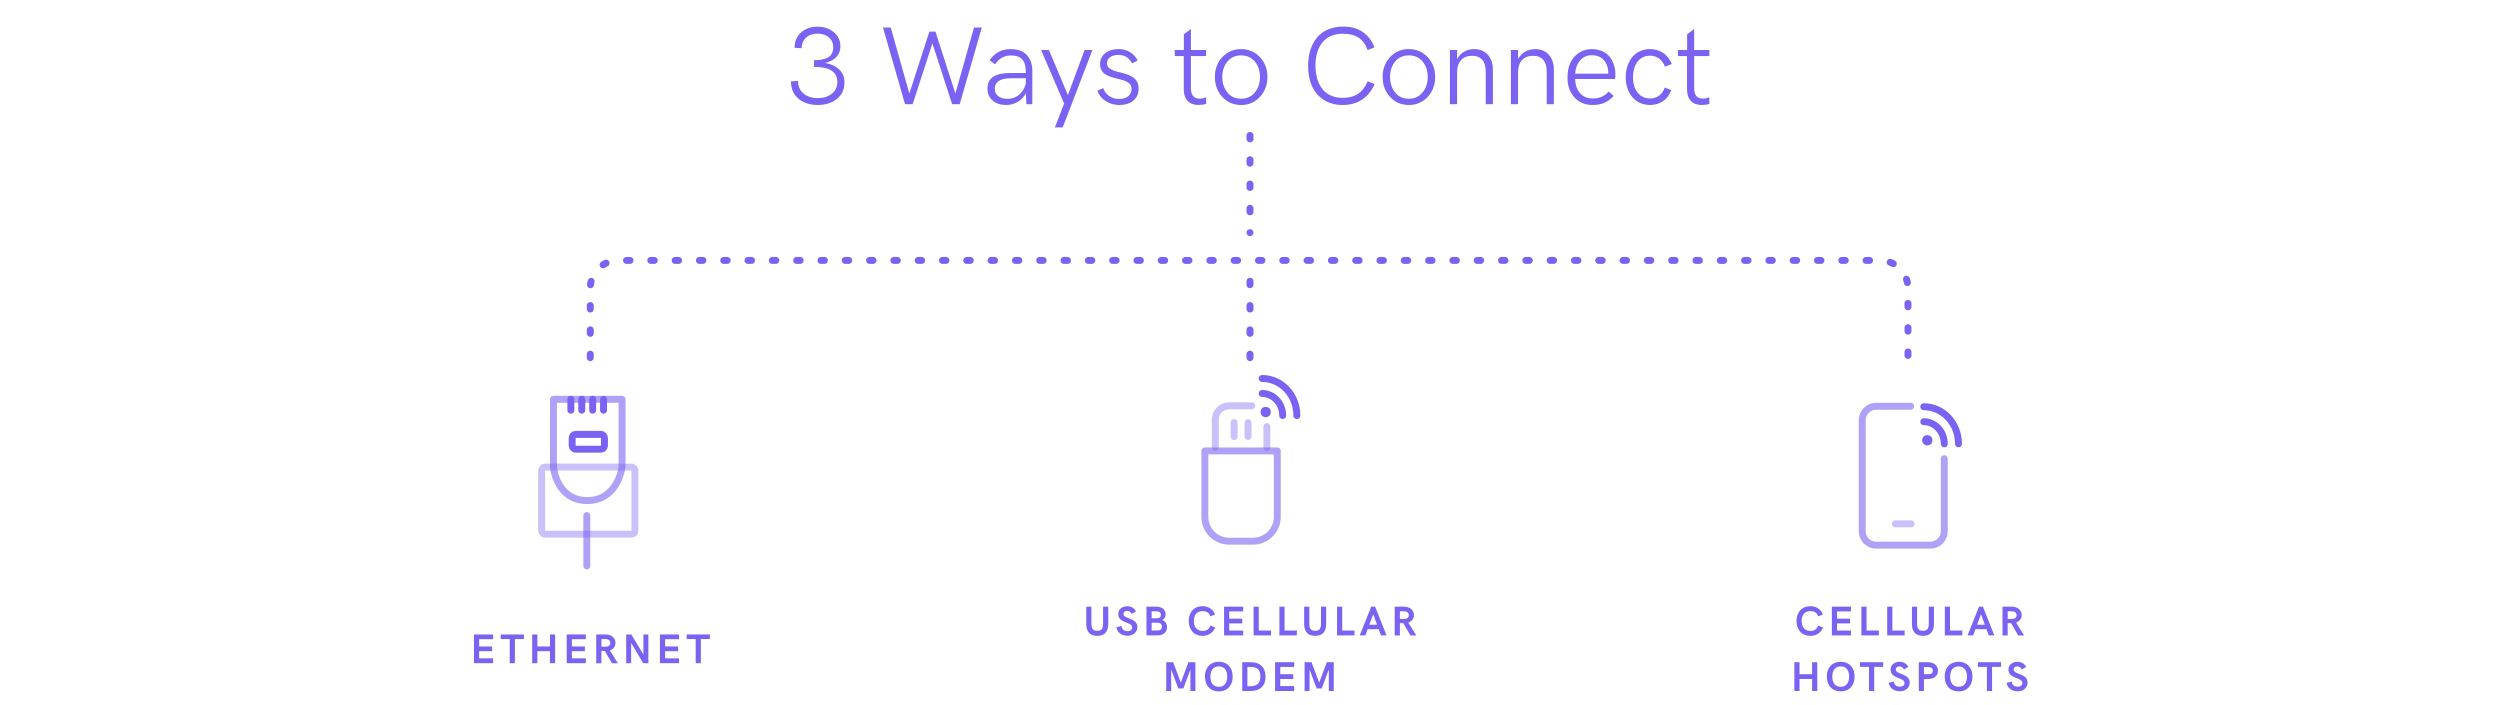 <svg width="720" height="203" viewBox="0 0 720 203" fill="none" xmlns="http://www.w3.org/2000/svg">
<path d="M235.516 30.234C237.734 30.234 239.578 29.656 241.031 28.484C242.484 27.312 243.203 25.734 243.203 23.75C243.203 22.188 242.688 20.938 241.672 19.984C240.641 19.031 239.312 18.422 237.672 18.141C240.312 17.453 242.031 15.938 242.031 13.359C242.031 11.688 241.391 10.312 240.125 9.266C238.859 8.219 237.297 7.688 235.438 7.688C233.531 7.688 231.953 8.234 230.719 9.344C229.469 10.453 228.844 11.922 228.844 13.766L230.875 13.891C230.891 12.609 231.312 11.594 232.156 10.828C232.984 10.062 234.094 9.688 235.484 9.688C236.781 9.688 237.859 10.047 238.703 10.75C239.547 11.469 239.969 12.422 239.969 13.594C239.969 15.031 239.438 16.031 238.406 16.578C237.375 17.141 236.125 17.328 234.438 17.328V19.266C238.922 19.25 241.156 20.688 241.156 23.578C241.156 25.016 240.625 26.156 239.578 26.984C238.531 27.828 237.188 28.25 235.547 28.25C233.828 28.25 232.453 27.812 231.406 26.922C230.359 26.047 229.844 24.844 229.844 23.312L227.797 23.422C227.797 25.562 228.516 27.219 229.953 28.422C231.391 29.625 233.25 30.234 235.516 30.234ZM262.844 30.016L268.531 12.484L274.219 30.016H276.391L282.766 7.922H280.516L275.156 26.938L269.406 9.109H267.656L261.891 26.938L256.531 7.922H254.297L260.656 30.016H262.844ZM291.094 14.141C288.406 14.141 286.562 15.188 285 17.359L286.578 18.516C287.719 16.812 289.219 15.969 291.109 15.969C294.188 15.969 295.438 17.469 295.438 20.828V21.016H290.938C286.578 21.016 284.391 22.5 284.391 25.469C284.391 26.953 284.891 28.109 285.875 28.953C286.859 29.812 288.172 30.234 289.781 30.234C292.172 30.234 294.312 29.031 295.453 26.828L295.594 30H297.312V20.469C297.312 18.484 296.766 16.938 295.688 15.812C294.609 14.703 293.078 14.141 291.094 14.141ZM290.172 28.469C287.859 28.469 286.5 27.344 286.5 25.531C286.5 23.609 288.031 22.547 291.047 22.547H295.438V24.141C294.688 26.781 292.812 28.469 290.172 28.469ZM306.062 36.688L314.625 14.391H312.375L307.562 27.391L302.094 14.391H299.828L306.469 29.812L303.812 36.688H306.062ZM322.375 30.234C323.984 30.234 325.312 29.828 326.359 29C327.406 28.188 327.922 27.031 327.922 25.531C327.922 19.562 318.812 22.031 318.812 18.172C318.812 16.781 320.109 15.812 322.109 15.812C323.875 15.812 325.188 16.625 326.062 18.266L327.656 17.406C326.547 15.328 324.609 14.141 322.172 14.141C320.625 14.141 319.344 14.516 318.344 15.281C317.328 16.047 316.828 17.094 316.828 18.438C316.828 21.266 319.094 21.984 321.359 22.547C323.625 23.125 325.891 23.516 325.891 25.625C325.891 27.328 324.578 28.5 322.281 28.5C321.141 28.5 320.172 28.203 319.391 27.609C318.594 27.031 318.047 26.281 317.719 25.391L316.047 26.125C316.453 27.328 317.234 28.312 318.391 29.078C319.531 29.844 320.859 30.234 322.375 30.234ZM345.172 30.234C346 30.234 346.734 30.125 347.375 29.922L347.344 28.031C346.703 28.281 346.094 28.406 345.516 28.406C343.828 28.406 342.984 27.469 342.984 25.297V16.141H347.359V14.391H342.984V8.359L340.953 9.875V14.391H338.328V16.141H340.922V25.625C340.922 28.609 342.406 30.234 345.172 30.234ZM357.422 30.234C361.797 30.312 365.094 26.578 365.016 22.156C365.094 17.766 361.797 14.078 357.422 14.141C353.078 14.078 349.797 17.766 349.891 22.156C349.891 24.438 350.594 26.359 352.016 27.906C353.438 29.453 355.234 30.234 357.422 30.234ZM357.422 28.438C355.781 28.438 354.469 27.844 353.5 26.641C352.516 25.438 352.031 23.953 352.031 22.156C352.031 20.375 352.516 18.891 353.5 17.719C354.469 16.547 355.781 15.953 357.422 15.953C359.078 15.953 360.406 16.547 361.391 17.719C362.375 18.906 362.875 20.391 362.875 22.156C362.875 23.938 362.375 25.422 361.391 26.625C360.406 27.828 359.078 28.438 357.422 28.438ZM392.266 28.703C393.812 27.688 395.016 26.203 395.891 24.219L393.891 23.406C392.516 26.672 390.219 28.188 386.734 28.188C384.047 28.188 381.953 27.188 380.719 25.484C379.469 23.781 378.859 21.531 378.859 18.844C378.859 16.016 379.547 13.797 380.906 12.156C382.266 10.531 384.234 9.719 386.844 9.719C390.453 9.719 392.766 11.188 393.844 14.438L395.859 13.625C394.219 9.641 391.219 7.656 386.859 7.656C383.562 7.656 380.938 8.828 379.281 10.828C377.625 12.844 376.734 15.625 376.734 18.922C376.734 23.344 378.188 26.781 381.234 28.75C382.75 29.734 384.594 30.234 386.734 30.234C388.875 30.234 390.719 29.719 392.266 28.703ZM405.734 30.234C410.109 30.312 413.406 26.578 413.328 22.156C413.406 17.766 410.109 14.078 405.734 14.141C401.391 14.078 398.109 17.766 398.203 22.156C398.203 24.438 398.906 26.359 400.328 27.906C401.75 29.453 403.547 30.234 405.734 30.234ZM405.734 28.438C404.094 28.438 402.781 27.844 401.812 26.641C400.828 25.438 400.344 23.953 400.344 22.156C400.344 20.375 400.828 18.891 401.812 17.719C402.781 16.547 404.094 15.953 405.734 15.953C407.391 15.953 408.719 16.547 409.703 17.719C410.688 18.906 411.188 20.391 411.188 22.156C411.188 23.938 410.688 25.422 409.703 26.625C408.719 27.828 407.391 28.438 405.734 28.438ZM419.641 30V20.766C419.641 17.766 421.297 16.062 423.984 16.062C426.531 16.062 427.891 17.719 427.891 20.594V30H429.953V20.109C429.953 16.719 428.125 14.156 424.531 14.141C422.422 14.141 420.594 15.172 419.641 17.047V14.391H417.578V30H419.641ZM437.203 30V20.766C437.203 17.766 438.859 16.062 441.547 16.062C444.094 16.062 445.453 17.719 445.453 20.594V30H447.516V20.109C447.516 16.719 445.688 14.156 442.094 14.141C439.984 14.141 438.156 15.172 437.203 17.047V14.391H435.141V30H437.203ZM458.719 30.234C461.234 30.234 463 29.469 464.75 27.641L463.312 26.375C461.922 27.828 460.625 28.359 458.734 28.359C455.625 28.359 453.797 26.266 453.625 22.75H465.125C465.203 22.484 465.234 22.016 465.234 21.359C465.234 20.047 464.984 18.781 464.312 17.484C463.391 15.609 461.5 14.172 458.469 14.141C457 14.141 455.719 14.516 454.641 15.266C452.469 16.766 451.438 19.281 451.438 22.266C451.359 26.734 454.109 30.266 458.719 30.234ZM453.625 21.219C453.766 19.609 454.25 18.328 455.109 17.359C455.953 16.391 457.062 15.906 458.453 15.906C459.938 15.906 461.156 16.438 461.891 17.281C462.625 18.125 463.031 19.125 463.141 20.234C463.188 20.5 463.188 20.828 463.172 21.219H453.625ZM475.234 30.234C478.109 30.234 480.375 28.641 481.328 25.938L479.438 25.219C478.812 27.172 477.234 28.359 475.219 28.359C474.141 28.359 473.219 28.062 472.453 27.469C470.938 26.297 470.297 24.453 470.297 22.219C470.297 19.031 471.844 16.031 475.203 16.031C477.188 16.031 478.766 17.219 479.516 19.203L481.484 18.438C480.344 15.641 478.078 14.141 475.203 14.141C472.938 14.141 471.062 15.109 469.938 16.641C468.812 18.172 468.203 20.141 468.203 22.219C468.203 26.641 470.75 30.234 475.234 30.234ZM490.109 30.234C490.938 30.234 491.672 30.125 492.312 29.922L492.281 28.031C491.641 28.281 491.031 28.406 490.453 28.406C488.766 28.406 487.922 27.469 487.922 25.297V16.141H492.297V14.391H487.922V8.359L485.891 9.875V14.391H483.266V16.141H485.859V25.625C485.859 28.609 487.344 30.234 490.109 30.234Z" fill="#7B62F2"/>
<path d="M360 39L360 67" stroke="#7B62F2" stroke-width="2" stroke-linecap="round" stroke-linejoin="round" stroke-dasharray="1 6"/>
<path d="M360 81L360 103" stroke="#7B62F2" stroke-width="2" stroke-linecap="round" stroke-linejoin="round" stroke-dasharray="1 6"/>
<path d="M170 103L170 83C170 78.582 173.582 75 178 75L541.5 75C545.918 75 549.5 78.582 549.5 83L549.5 103" stroke="#7B62F2" stroke-width="2" stroke-linecap="round" stroke-linejoin="round" stroke-dasharray="1 6"/>
<path d="M142.011 191V189.594H137.991V187.543H141.736V186.178H137.991V184.086H142.011V182.721H136.503V191H142.011ZM148.291 191V184.051H150.881V182.721H144.207V184.051H146.803V191H148.291ZM154.759 191V187.543H158.386V191H159.874V182.721H158.386V186.178H154.759V182.721H153.27V191H154.759ZM168.72 191V189.594H164.701V187.543H168.445V186.178H164.701V184.086H168.72V182.721H163.213V191H168.72ZM173.202 191.012V187.461H173.717H174.198L176.237 191.012H177.942L175.639 187.314C176.125 187.145 176.512 186.869 176.811 186.488C177.11 186.107 177.256 185.668 177.256 185.158C177.256 183.605 175.938 182.721 174.391 182.721H171.713V191.012H173.202ZM173.213 184.051H174.403C175.246 184.051 175.786 184.496 175.786 185.182C175.786 185.809 175.317 186.219 174.526 186.248H173.213V184.051ZM185.3 188.51L181.82 182.721H180.343V191H181.773V185.182L185.241 191H186.73V182.721H185.3V188.51ZM195.57 191V189.594H191.551V187.543H195.295V186.178H191.551V184.086H195.57V182.721H190.062V191H195.57ZM201.85 191V184.051H204.44V182.721H197.766V184.051H200.362V191H201.85Z" fill="#7B62F2"/>
<path opacity="0.6" d="M159.392 134.137V115H179.157V134.137C178.843 137.484 176.396 144.176 169.118 144.176C161.839 144.176 159.601 137.484 159.392 134.137Z" stroke="#7B62F2" stroke-width="2" stroke-linecap="round" stroke-linejoin="round"/>
<path d="M164.412 115V118.137" stroke="#7B62F2" stroke-width="2" stroke-linecap="round" stroke-linejoin="round"/>
<path d="M167.549 115V118.137" stroke="#7B62F2" stroke-width="2" stroke-linecap="round" stroke-linejoin="round"/>
<path d="M170.686 115V118.137" stroke="#7B62F2" stroke-width="2" stroke-linecap="round" stroke-linejoin="round"/>
<path d="M173.823 115V118.137" stroke="#7B62F2" stroke-width="2" stroke-linecap="round" stroke-linejoin="round"/>
<rect x="164.784" y="125.098" width="9.294" height="4.275" rx="1" stroke="#7B62F2" stroke-width="2" stroke-linecap="round" stroke-linejoin="round"/>
<rect opacity="0.4" x="156" y="134.51" width="26.863" height="19.333" rx="1" stroke="#7B62F2" stroke-width="2" stroke-linecap="round" stroke-linejoin="round"/>
<path opacity="0.6" d="M169 148.5L169 163" stroke="#7B62F2" stroke-width="2" stroke-linecap="round" stroke-linejoin="round"/>
<path d="M521.407 183.117C522.234 183.117 522.966 182.912 523.599 182.502C524.226 182.092 524.706 181.5 525.029 180.732L523.652 180.17C523.212 181.254 522.503 181.705 521.407 181.705C519.632 181.705 518.876 180.445 518.876 178.799C518.876 177.264 519.638 176.004 521.384 176.004C522.591 176.004 523.341 176.508 523.628 177.516L525.017 176.965C524.683 176.197 524.202 175.605 523.575 175.195C522.948 174.791 522.222 174.586 521.396 174.586C520.335 174.586 519.433 174.902 518.812 175.436C517.863 176.244 517.4 177.486 517.4 178.857C517.4 180.012 517.739 181.043 518.378 181.834C519.017 182.631 520.089 183.117 521.407 183.117ZM533.084 183V181.594H529.064V179.543H532.809V178.178H529.064V176.086H533.084V174.721H527.576V183H533.084ZM541.104 183V181.594H537.565V174.721H536.077V183H541.104ZM548.539 183V181.594H545V174.721H543.511V183H548.539ZM553.805 183.117C554.883 183.117 555.68 182.818 556.202 182.227C556.717 181.635 556.975 180.797 556.975 179.713V174.721H555.487V179.602C555.487 180.311 555.364 180.838 555.123 181.172C554.883 181.512 554.444 181.682 553.805 181.682C553.172 181.682 552.733 181.512 552.493 181.172C552.246 180.838 552.123 180.311 552.123 179.602V174.721H550.641V179.771C550.641 180.826 550.899 181.646 551.42 182.232C551.936 182.824 552.733 183.117 553.805 183.117ZM565.142 183V181.594H561.603V174.721H560.114V183H565.142ZM568.27 183L568.938 181.201H572.107L572.77 183H574.375L571.076 174.721H569.963L566.646 183H568.27ZM570.525 176.906L571.639 179.93H569.406L570.525 176.906ZM578.206 183.012V179.461H578.721H579.202L581.241 183.012H582.946L580.643 179.314C581.13 179.145 581.516 178.869 581.815 178.488C582.114 178.107 582.261 177.668 582.261 177.158C582.261 175.605 580.942 174.721 579.395 174.721H576.718V183.012H578.206ZM578.218 176.051H579.407C580.251 176.051 580.79 176.496 580.79 177.182C580.79 177.809 580.321 178.219 579.53 178.248H578.218V176.051ZM518.261 199V195.543H521.888V199H523.376V190.721H521.888V194.178H518.261V190.721H516.773V199H518.261ZM531.59 198.889C532.475 198.59 533.072 198.057 533.5 197.33C534.139 196.287 534.262 194.811 533.975 193.545C533.775 192.713 533.33 191.969 532.715 191.441C532.404 191.178 532.029 190.973 531.59 190.82C531.145 190.674 530.658 190.598 530.125 190.598C529.592 190.598 529.105 190.674 528.666 190.82C527.775 191.125 527.178 191.658 526.75 192.379C526.111 193.428 525.988 194.904 526.281 196.164C526.48 196.996 526.92 197.74 527.535 198.268C527.846 198.531 528.221 198.742 528.666 198.889C529.105 199.041 529.592 199.117 530.125 199.117C530.658 199.117 531.145 199.041 531.59 198.889ZM529.193 197.641C528.109 197.23 527.699 196.117 527.699 194.857C527.699 193.299 528.35 191.922 530.125 191.922C531.9 191.922 532.551 193.299 532.551 194.857C532.551 195.807 532.316 196.656 531.748 197.213C531.566 197.395 531.332 197.535 531.057 197.641C530.781 197.746 530.471 197.799 530.125 197.799C529.779 197.799 529.469 197.746 529.193 197.641ZM539.768 199V192.051H542.358V190.721H535.684V192.051H538.28V199H539.768ZM547.115 199.094C548.685 199.123 550.009 198.121 549.992 196.586C549.992 193.844 545.984 194.365 545.984 192.807C545.984 192.543 546.084 192.332 546.283 192.168C546.482 192.004 546.728 191.922 547.027 191.922C547.584 191.922 548.076 192.244 548.363 192.807L549.599 192.051C549.054 191.072 548.14 190.598 547.08 190.598C546.605 190.598 546.177 190.686 545.791 190.855C545.017 191.207 544.496 191.939 544.496 192.883C544.496 193.521 544.748 194.055 545.123 194.377C545.498 194.705 546.002 194.986 546.5 195.168C547.502 195.572 548.504 195.859 548.504 196.721C548.504 197.33 548 197.775 547.138 197.775C546.675 197.775 546.283 197.652 545.972 197.4C545.656 197.148 545.474 196.779 545.421 196.287L543.945 196.662C544.068 197.453 544.502 198.098 545.082 198.49C545.662 198.883 546.371 199.094 547.115 199.094ZM554.092 199V195.566H555.211C556.079 195.566 556.782 195.355 557.327 194.934C557.866 194.512 558.135 193.926 558.135 193.17C558.135 192.402 557.866 191.805 557.327 191.371C556.782 190.938 556.079 190.721 555.211 190.721H552.616V199H554.092ZM554.092 192.109H555.211C556.178 192.109 556.659 192.461 556.659 193.17C556.659 193.844 556.213 194.178 555.211 194.178H554.092V192.109ZM565.534 198.889C566.419 198.59 567.017 198.057 567.445 197.33C568.083 196.287 568.206 194.811 567.919 193.545C567.72 192.713 567.275 191.969 566.659 191.441C566.349 191.178 565.974 190.973 565.534 190.82C565.089 190.674 564.603 190.598 564.07 190.598C563.536 190.598 563.05 190.674 562.611 190.82C561.72 191.125 561.122 191.658 560.695 192.379C560.056 193.428 559.933 194.904 560.226 196.164C560.425 196.996 560.864 197.74 561.48 198.268C561.79 198.531 562.165 198.742 562.611 198.889C563.05 199.041 563.536 199.117 564.07 199.117C564.603 199.117 565.089 199.041 565.534 198.889ZM563.138 197.641C562.054 197.23 561.644 196.117 561.644 194.857C561.644 193.299 562.294 191.922 564.07 191.922C565.845 191.922 566.495 193.299 566.495 194.857C566.495 195.807 566.261 196.656 565.693 197.213C565.511 197.395 565.277 197.535 565.001 197.641C564.726 197.746 564.415 197.799 564.07 197.799C563.724 197.799 563.413 197.746 563.138 197.641ZM573.713 199V192.051H576.303V190.721H569.629V192.051H572.225V199H573.713ZM581.059 199.094C582.63 199.123 583.954 198.121 583.936 196.586C583.936 193.844 579.929 194.365 579.929 192.807C579.929 192.543 580.028 192.332 580.227 192.168C580.427 192.004 580.673 191.922 580.971 191.922C581.528 191.922 582.02 192.244 582.307 192.807L583.544 192.051C582.999 191.072 582.085 190.598 581.024 190.598C580.55 190.598 580.122 190.686 579.735 190.855C578.962 191.207 578.44 191.939 578.44 192.883C578.44 193.521 578.692 194.055 579.067 194.377C579.442 194.705 579.946 194.986 580.444 195.168C581.446 195.572 582.448 195.859 582.448 196.721C582.448 197.33 581.944 197.775 581.083 197.775C580.62 197.775 580.227 197.652 579.917 197.4C579.6 197.148 579.419 196.779 579.366 196.287L577.889 196.662C578.013 197.453 578.446 198.098 579.026 198.49C579.606 198.883 580.315 199.094 581.059 199.094Z" fill="#7B62F2"/>
<path opacity="0.6" d="M550.25 117H540.318C538.109 117 536.318 118.791 536.318 121V153C536.318 155.209 538.109 157 540.318 157H555.955C558.164 157 559.955 155.209 559.955 153V132.114" stroke="#7B62F2" stroke-width="2" stroke-linecap="round" stroke-linejoin="round"/>
<path opacity="0.4" d="M550.409 150.863H545.864" stroke="#7B62F2" stroke-width="2" stroke-linecap="round" stroke-linejoin="round"/>
<ellipse cx="555.066" cy="126.796" rx="1.475" ry="1.477" fill="#7B62F2"/>
<path d="M559.955 127.818C559.955 124.304 557.309 121.455 554.046 121.455" stroke="#7B62F2" stroke-width="2" stroke-linecap="round"/>
<path d="M564.046 127.818C564.046 121.919 559.568 117.136 554.046 117.136" stroke="#7B62F2" stroke-width="2" stroke-linecap="round"/>
<path d="M316.005 183.117C317.084 183.117 317.88 182.818 318.402 182.227C318.918 181.635 319.175 180.797 319.175 179.713V174.721H317.687V179.602C317.687 180.311 317.564 180.838 317.324 181.172C317.084 181.512 316.644 181.682 316.005 181.682C315.373 181.682 314.933 181.512 314.693 181.172C314.447 180.838 314.324 180.311 314.324 179.602V174.721H312.841V179.771C312.841 180.826 313.099 181.646 313.621 182.232C314.136 182.824 314.933 183.117 316.005 183.117ZM324.682 183.094C326.252 183.123 327.577 182.121 327.559 180.586C327.559 177.844 323.551 178.365 323.551 176.807C323.551 176.543 323.651 176.332 323.85 176.168C324.049 176.004 324.295 175.922 324.594 175.922C325.151 175.922 325.643 176.244 325.93 176.807L327.166 176.051C326.621 175.072 325.707 174.598 324.647 174.598C324.172 174.598 323.745 174.686 323.358 174.855C322.584 175.207 322.063 175.939 322.063 176.883C322.063 177.521 322.315 178.055 322.69 178.377C323.065 178.705 323.569 178.986 324.067 179.168C325.069 179.572 326.071 179.859 326.071 180.721C326.071 181.33 325.567 181.775 324.705 181.775C324.243 181.775 323.85 181.652 323.539 181.4C323.223 181.148 323.041 180.779 322.989 180.287L321.512 180.662C321.635 181.453 322.069 182.098 322.649 182.49C323.229 182.883 323.938 183.094 324.682 183.094ZM333.411 183C333.886 183 334.331 182.906 334.736 182.725C335.14 182.543 335.468 182.268 335.726 181.898C335.984 181.529 336.113 181.096 336.113 180.598C336.113 180.182 335.984 179.771 335.732 179.379C335.474 178.986 335.157 178.717 334.782 178.57C335.034 178.436 335.251 178.219 335.433 177.926C335.614 177.633 335.702 177.311 335.702 176.953C335.702 175.295 334.314 174.721 333.054 174.721H330.183V183H333.411ZM331.671 176.062H333.077C333.821 176.062 334.337 176.408 334.337 177.035C334.337 177.715 333.956 178.055 333.195 178.055H331.671V176.062ZM331.671 179.338H333.376C333.757 179.338 334.062 179.443 334.296 179.654C334.53 179.871 334.648 180.129 334.648 180.434C334.648 181.201 334.214 181.582 333.435 181.582H331.671V179.338ZM346.364 183.117C347.19 183.117 347.923 182.912 348.555 182.502C349.182 182.092 349.663 181.5 349.985 180.732L348.608 180.17C348.169 181.254 347.46 181.705 346.364 181.705C344.589 181.705 343.833 180.445 343.833 178.799C343.833 177.264 344.595 176.004 346.341 176.004C347.548 176.004 348.298 176.508 348.585 177.516L349.973 176.965C349.639 176.197 349.159 175.605 348.532 175.195C347.905 174.791 347.179 174.586 346.352 174.586C345.292 174.586 344.389 174.902 343.768 175.436C342.819 176.244 342.356 177.486 342.356 178.857C342.356 180.012 342.696 181.043 343.335 181.834C343.973 182.631 345.046 183.117 346.364 183.117ZM358.041 183V181.594H354.021V179.543H357.765V178.178H354.021V176.086H358.041V174.721H352.533V183H358.041ZM366.061 183V181.594H362.522V174.721H361.034V183H366.061ZM373.495 183V181.594H369.956V174.721H368.468V183H373.495ZM378.762 183.117C379.84 183.117 380.637 182.818 381.158 182.227C381.674 181.635 381.932 180.797 381.932 179.713V174.721H380.443V179.602C380.443 180.311 380.32 180.838 380.08 181.172C379.84 181.512 379.4 181.682 378.762 181.682C378.129 181.682 377.689 181.512 377.449 181.172C377.203 180.838 377.08 180.311 377.08 179.602V174.721H375.598V179.771C375.598 180.826 375.855 181.646 376.377 182.232C376.893 182.824 377.689 183.117 378.762 183.117ZM390.098 183V181.594H386.559V174.721H385.071V183H390.098ZM393.226 183L393.894 181.201H397.064L397.726 183H399.332L396.033 174.721H394.92L391.603 183H393.226ZM395.482 176.906L396.595 179.93H394.363L395.482 176.906ZM403.163 183.012V179.461H403.678H404.159L406.198 183.012H407.903L405.6 179.314C406.086 179.145 406.473 178.869 406.772 178.488C407.071 178.107 407.217 177.668 407.217 177.158C407.217 175.605 405.899 174.721 404.352 174.721H401.674V183.012H403.163ZM403.174 176.051H404.364C405.207 176.051 405.746 176.496 405.746 177.182C405.746 177.809 405.278 178.219 404.487 178.248H403.174V176.051ZM340.075 196.609L337.877 190.721H335.873V199H337.303V192.818L339.354 198.279H340.795L342.846 192.818V199H344.276V190.721H342.272L340.075 196.609ZM352.484 198.889C353.368 198.59 353.966 198.057 354.394 197.33C355.032 196.287 355.155 194.811 354.868 193.545C354.669 192.713 354.224 191.969 353.609 191.441C353.298 191.178 352.923 190.973 352.484 190.82C352.038 190.674 351.552 190.598 351.019 190.598C350.486 190.598 349.999 190.674 349.56 190.82C348.669 191.125 348.071 191.658 347.644 192.379C347.005 193.428 346.882 194.904 347.175 196.164C347.374 196.996 347.814 197.74 348.429 198.268C348.739 198.531 349.114 198.742 349.56 198.889C349.999 199.041 350.486 199.117 351.019 199.117C351.552 199.117 352.038 199.041 352.484 198.889ZM350.087 197.641C349.003 197.23 348.593 196.117 348.593 194.857C348.593 193.299 349.243 191.922 351.019 191.922C352.794 191.922 353.445 193.299 353.445 194.857C353.445 195.807 353.21 196.656 352.642 197.213C352.46 197.395 352.226 197.535 351.95 197.641C351.675 197.746 351.364 197.799 351.019 197.799C350.673 197.799 350.363 197.746 350.087 197.641ZM360.152 199C361.541 199 362.607 198.643 363.352 197.934C364.096 197.225 364.471 196.217 364.471 194.922C364.471 193.568 364.102 192.531 363.369 191.805C362.637 191.084 361.564 190.721 360.164 190.721H357.762V199H360.152ZM359.25 192.086H360.141C361.154 192.086 361.887 192.303 362.326 192.73C362.766 193.164 362.982 193.873 362.982 194.857C362.982 195.871 362.707 196.598 362.174 197.02C361.641 197.447 360.949 197.635 360.006 197.635H359.25V192.086ZM372.731 199V197.594H368.712V195.543H372.456V194.178H368.712V192.086H372.731V190.721H367.223V199H372.731ZM379.925 196.609L377.728 190.721H375.724V199H377.154V192.818L379.205 198.279H380.646L382.697 192.818V199H384.127V190.721H382.123L379.925 196.609Z" fill="#7B62F2"/>
<path opacity="0.6" d="M347 129.864H367.857V148.864C367.857 152.73 364.723 155.864 360.857 155.864H354C350.134 155.864 347 152.73 347 148.864V129.864Z" stroke="#7B62F2" stroke-width="2" stroke-linejoin="round"/>
<path opacity="0.4" d="M350 128.864V120.864C350 118.655 351.791 116.864 354 116.864H360.5M364.857 128.864V122.864" stroke="#7B62F2" stroke-width="2" stroke-linecap="round" stroke-linejoin="round"/>
<path opacity="0.4" d="M355.429 121.721V125.721" stroke="#7B62F2" stroke-width="2" stroke-linecap="round" stroke-linejoin="round"/>
<path opacity="0.4" d="M359.429 121.721V125.721" stroke="#7B62F2" stroke-width="2" stroke-linecap="round" stroke-linejoin="round"/>
<ellipse cx="364.52" cy="118.659" rx="1.475" ry="1.477" fill="#7B62F2"/>
<path d="M369.409 119.682C369.409 116.167 366.764 113.318 363.5 113.318" stroke="#7B62F2" stroke-width="2" stroke-linecap="round"/>
<path d="M373.5 119.682C373.5 113.782 369.023 109 363.5 109" stroke="#7B62F2" stroke-width="2" stroke-linecap="round"/>
</svg>
